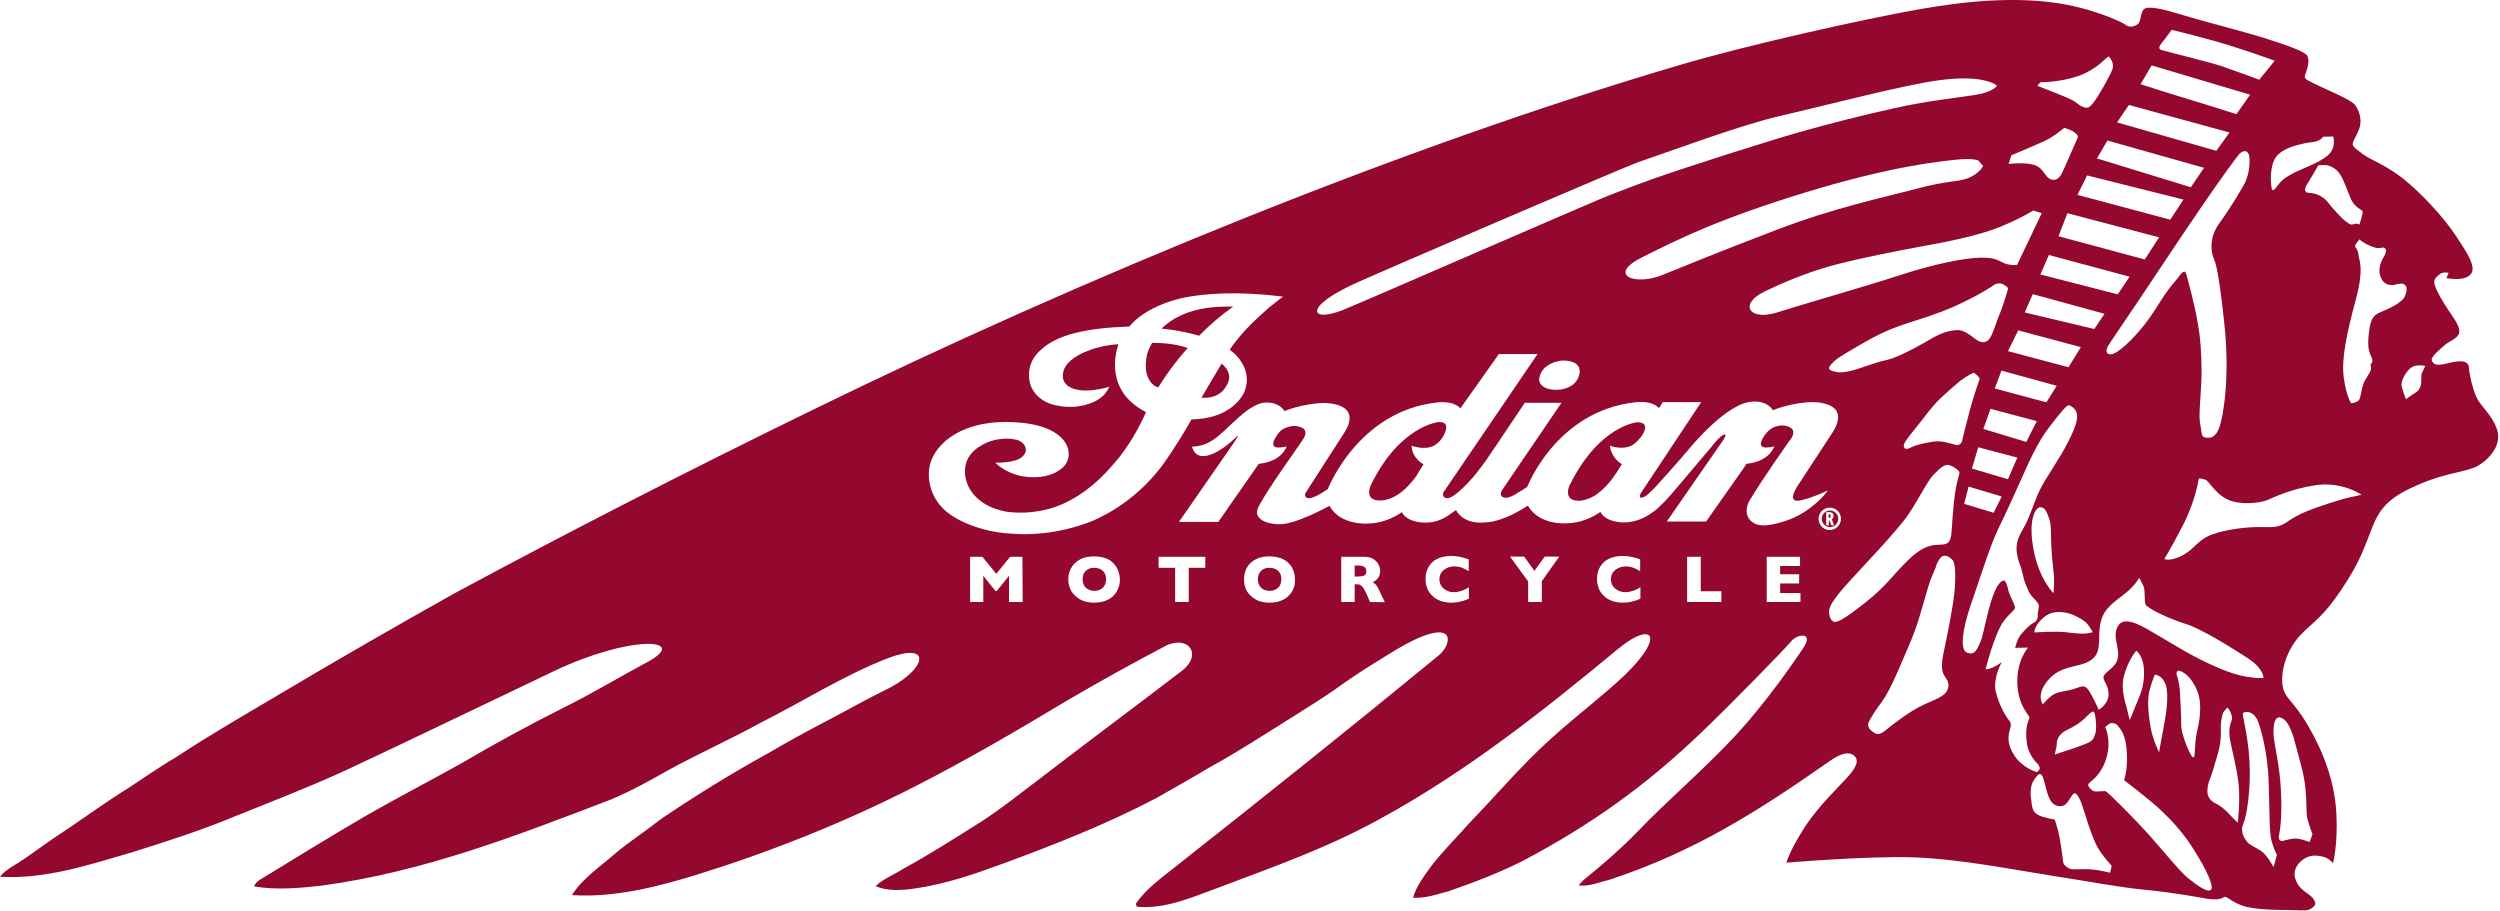 <svg xmlns="http://www.w3.org/2000/svg" width="409" height="149" viewBox="0 0 409 149" fill="none"><path d="M199.859 59.494C198.652 61.469 197.445 63.554 196.567 65.054C197.774 65.164 199.713 64.981 200.773 62.896C201.541 61.433 200.81 60.262 199.859 59.494Z" fill="#94082F"></path><path d="M209.15 93.438C208.967 93.255 208.784 93.146 208.528 93.036C208.309 92.963 208.016 92.89 207.687 92.89C207.102 92.89 206.626 93.036 206.297 93.402C205.968 93.731 205.785 94.206 205.785 94.755C205.785 95.34 205.968 95.779 206.297 96.145C206.626 96.474 207.102 96.657 207.687 96.657C208.089 96.657 208.455 96.584 208.748 96.401C209.04 96.255 209.26 95.999 209.406 95.743C209.552 95.45 209.626 95.121 209.626 94.755C209.626 94.499 209.589 94.243 209.516 93.987C209.406 93.804 209.296 93.585 209.15 93.438Z" fill="#94082F"></path><path d="M222.098 92.524H221.623V94.317H222.098C222.647 94.317 223.012 94.244 223.232 94.134C223.415 94.024 223.525 93.805 223.525 93.439C223.525 93.11 223.415 92.854 223.195 92.744C222.939 92.561 222.61 92.524 222.098 92.524Z" fill="#94082F"></path><path d="M180.473 93.438C180.29 93.255 180.107 93.146 179.851 93.036C179.632 92.963 179.339 92.89 179.047 92.89C178.461 92.89 177.986 93.036 177.62 93.402C177.254 93.731 177.108 94.206 177.108 94.755C177.108 95.34 177.291 95.779 177.62 96.145C177.986 96.474 178.425 96.657 179.047 96.657C179.449 96.657 179.815 96.584 180.071 96.401C180.363 96.255 180.583 95.999 180.729 95.743C180.875 95.45 180.949 95.121 180.949 94.755C180.949 94.499 180.912 94.243 180.839 93.987C180.729 93.804 180.619 93.585 180.473 93.438Z" fill="#94082F"></path><path d="M408.497 70.212C407.619 67.725 405.79 66.444 405.132 64.945C404.473 63.481 403.925 60.958 403.925 60.226C403.925 59.458 403.376 58.909 401.766 59.165C400.157 59.385 398.292 60.299 397.853 58.982C397.633 58.397 398.987 57.337 399.864 56.532C400.742 55.727 402.242 55.398 402.352 54.264C402.425 53.13 400.925 51.411 399.974 49.838C398.987 48.265 398.109 46.583 398.255 45.961C398.401 45.376 399.06 44.827 399.572 44.644C400.047 44.498 400.596 44.644 400.596 44.644L400.23 45.522C400.23 45.522 401.584 45.705 402.388 45.632C403.193 45.559 404.437 45.229 404.51 44.095C404.583 42.962 403.669 41.389 401.73 38.499C399.828 35.609 396.134 31.586 393.134 29.208C390.135 26.867 387.904 26.209 386.623 25.258C385.343 24.27 384.721 23.941 384.941 23.32C385.124 22.698 385.892 21.637 386.111 20.54C386.331 19.406 386.002 18.235 385.38 17.284C384.941 16.553 382.38 15.419 380.515 14.578C378.65 13.736 378.064 13.407 377.516 13.114C377.004 12.822 376.93 12.639 377.26 11.834C377.589 11.029 377.845 9.822 377.479 9.127C377.077 8.432 374.114 7.372 370.383 6.201C366.616 5.031 360.178 3.421 357.142 2.47C354.07 1.519 351.472 0.897 350.778 1.483C350.119 2.068 350.302 3.531 349.753 3.933C349.205 4.336 348.4 4.628 347.668 4.007C347.156 3.604 342.109 1.227 335.964 0.422C329.855 -0.383 322.723 -0.054 313.761 1.556C304.763 3.165 286.255 7.262 274.843 10.627C229.706 23.905 177.108 45.412 132.118 67.468C112.585 77.015 93.236 86.891 74.106 97.206C64.523 102.583 54.976 108.069 45.575 113.666C39.979 116.994 34.346 120.213 28.933 123.798C26.153 125.407 23.556 127.272 20.886 128.992C16.716 131.589 12.802 134.515 8.705 137.185C6.584 138.611 4.609 140.184 2.414 141.501C1.573 142.05 0.622 142.598 0 143.44C7.389 143.879 14.485 141.501 21.434 139.489C27.14 137.697 32.773 135.905 38.223 133.637C44.332 131.186 50.477 128.809 56.475 126.065C67.888 120.725 79.19 115.239 90.566 109.825C103.222 103.79 112.658 104.485 106.221 108.143C101.502 110.666 96.93 113.446 92.102 115.824C86.433 118.677 80.873 121.713 75.386 124.932C70.156 127.858 64.815 130.601 59.621 133.6C53.879 136.966 48.209 140.44 42.539 143.915C42.064 144.171 41.771 144.574 41.552 145.013C45.173 145.634 48.867 145.305 52.525 144.903C69.168 142.672 84.347 136.783 99.893 130.821C103.148 129.467 106.184 127.785 109.22 126.065C114.268 123.286 119.535 120.945 124.583 118.165C131.423 114.726 137.933 110.557 145.103 107.74C152.345 104.924 151.796 109.13 145.688 112.459C141.994 114.251 138.482 116.263 134.898 118.128C131.752 119.774 128.679 121.457 125.643 123.249C119.645 126.541 113.792 130.162 108.123 134.003C105.709 135.905 103.112 137.587 100.734 139.563C98.247 141.757 95.357 143.623 93.565 146.439C100.515 146.878 107.391 145.122 113.975 143.111C126.448 139.233 138.592 134.369 150.187 128.406C158.38 124.2 166.354 119.555 174.255 114.8C179.595 111.654 185.045 108.655 190.495 105.765C194.336 103.717 196.86 107.045 193.348 109.752C185.521 115.751 177.583 121.64 169.792 127.638C166.756 129.943 163.757 132.32 160.611 134.369C156.442 137.002 152.272 139.672 147.919 142.05C146.419 143.037 144.591 143.696 143.237 144.976C145.212 145.817 147.444 145.671 149.529 145.378C154.54 144.683 159.331 143.037 164.013 141.318C172.572 138.173 181.095 134.807 189.178 130.564C192.031 128.918 194.921 127.346 197.738 125.627C202.493 123.03 207.028 120.067 211.637 117.177C221.513 111.032 217.672 112.861 227.585 106.789C238.631 99.986 237.826 105.399 235.193 107.374C220.013 119.811 207.979 129.431 192.58 141.574C190.203 143.513 187.569 145.269 185.813 147.866C185.85 147.975 185.923 148.231 185.996 148.341C190.605 148.78 194.994 146.805 199.201 145.269C208.126 141.903 217.233 138.685 225.646 134.039C240.058 126.175 252.311 116.409 264.711 106.167C270.673 101.229 272.868 104.265 264.308 111.837C259.078 116.409 255.091 119.299 250.226 124.2C246.824 127.638 243.606 131.333 240.241 134.807C238.192 137.148 235.924 139.343 234.022 141.867C232.925 143.403 231.718 144.976 231.169 146.878C233.218 146.988 235.156 146.293 237.058 145.781C241.192 144.354 245.288 142.781 249.202 140.806C260.431 134.844 269.1 128.626 278.025 120.14C283.512 114.909 292.18 105.984 293.095 104.851C294.046 103.717 296.862 103.314 294.96 106.094C294.485 106.789 289.108 114.946 283.146 121.164C278.062 126.504 272.758 131.003 268.039 135.905C265.296 138.758 262.297 141.355 259.224 143.842C258.858 144.135 258.566 144.5 258.273 144.866C260.065 145.049 261.785 144.281 263.467 143.879C277.33 139.27 287.499 132.796 299.533 124.383C300.996 123.359 302.422 122.883 303.263 123.578C304.141 124.273 303.849 125.297 302.459 126.907C301.069 128.516 297.338 131.954 294.997 135.722C292.656 139.453 292.254 141.135 292.254 141.135C292.254 141.135 305.129 140.038 312.81 140.257C320.528 140.477 330.148 142.416 335.854 143.293C341.56 144.171 346.461 145.122 350.814 145.561C355.167 145.964 359.373 146.732 361.019 147.024C363.616 147.427 363.653 146.659 364.092 146.732C364.531 146.805 365.811 148.122 368.115 148.487C370.42 148.89 372.98 148.853 374.919 148.89C376.93 148.926 377.516 149.073 378.174 148.597C378.832 148.158 379.015 147.756 378.393 146.951C377.772 146.146 376.235 145.708 375.577 143.952C374.882 142.196 376.272 140.806 377.26 140.331C378.247 139.819 379.125 139.965 380.003 140.148C380.881 140.294 381.685 141.208 381.685 141.208C381.685 141.208 382.49 138.282 382.234 133.125C381.978 127.967 380.149 123.066 377.552 118.64C374.955 114.214 373.565 114.288 373.382 111.691C373.199 109.057 374.443 105.838 376.491 103.753C378.54 101.632 380.039 101.01 383.112 96.365C386.258 91.719 386.843 89.342 388.196 86.05C389.513 82.758 391.342 81.112 395.841 79.21C400.34 77.271 403.412 77.271 405.388 76.21C407.363 75.04 409.375 72.699 408.497 70.212ZM384.648 32.647C385.27 33.964 386.514 34.366 386.55 34.622C386.587 34.878 386.002 36.743 386.002 36.743C386.002 36.743 385.855 36.707 385.599 36.597C385.307 36.524 385.087 36.743 384.721 36.743C384.356 36.743 383.441 36.012 382.929 35.463C382.417 34.914 381.466 33.927 380.808 33.049C380.149 32.208 378.942 31.586 377.735 31.549C376.565 31.513 377.333 30.233 377.699 29.721C378.064 29.172 379.271 27.05 379.271 27.05C379.271 27.05 380.003 26.977 380.515 27.014C381.027 27.05 381.942 27.416 382.527 28.111C383.331 28.989 384.063 31.33 384.648 32.647ZM376.748 23.502C377.881 23.246 378.723 23.283 379.308 22.99C379.893 22.698 380.076 22.368 380.076 22.368L381.722 22.332C381.722 22.332 382.271 24.197 380.808 25.441C379.308 26.685 376.784 27.526 375.394 28.221C374.004 28.952 373.456 29.355 372.943 29.94C372.395 30.562 371.736 31.879 371.59 30.489C371.407 29.099 371.444 26.538 372.651 25.331C373.858 24.161 375.614 23.795 376.748 23.502ZM354.179 6.384C354.655 5.762 355.277 4.884 355.277 4.884C355.277 4.884 357.508 5.397 361.934 6.604C366.36 7.811 372.139 9.932 372.139 9.932C372.139 9.932 371.627 10.554 370.932 11.432C370.493 11.944 369.615 13.041 369.615 13.041C369.615 13.041 365.665 11.578 363.543 10.847C361.348 10.115 354.691 8.506 353.704 8.213C352.68 7.957 353.704 7.006 354.179 6.384ZM352.021 10.7L368.115 15.492L365.884 18.674C360.69 16.992 355.423 15.492 350.192 13.773L352.021 10.7ZM362.19 42.34C362.555 43.108 363.104 45.266 363.945 53.386C364.787 61.47 363.799 68.09 363.031 70.065C362.263 72.004 361.129 71.602 360.727 71.565C360.105 71.492 360.178 70.541 359.885 68.895C359.702 67.285 360.178 63.774 360.178 60.775C360.141 57.739 360.032 55.325 359.483 52.472C359.117 50.204 357.947 45.741 357.654 44.79C357.398 44.022 356.886 44.644 356.228 45.559C355.898 45.961 355.021 46.949 354.143 48.229C353.228 49.582 352.204 51.374 350.997 52.911C348.949 55.544 346.498 57.849 345.401 57.958C344.303 58.068 344.596 57.007 344.962 56.459C345.291 55.91 346.644 53.971 349.79 49.289C351.582 46.656 356.191 39.633 360.251 33.707C363.36 29.172 366.14 25.331 366.506 25.039C367.384 24.38 367.932 24.819 368.005 25.807C368.115 26.831 367.896 28.733 367.237 29.977C366.579 31.184 364.896 34.037 363.031 36.597C361.202 39.194 361.86 41.608 362.19 42.34ZM351.143 102.839C348.985 101.632 347.23 101.12 346.498 102.436C345.657 103.936 346.461 105.289 346.535 106.972C346.608 109.02 344.633 109.715 344.23 110.483C343.791 111.252 344.889 111.764 344.962 113.446C345.035 115.165 343.352 116.116 343.352 116.116C343.352 116.116 342.438 114.031 341.706 112.934C340.975 111.837 340.316 112.422 339.182 112.751C338.049 113.08 337.098 113.08 336.147 113.519C335.232 113.958 334.208 115.239 334.208 115.239C334.208 115.239 333.001 113.702 335.049 111.288C337.098 108.874 339.804 109.203 341.597 108.289C343.974 107.082 343.206 104.96 343.535 102.473C343.901 100.022 345.108 99.035 347.156 97.499C349.205 95.999 349.973 94.536 349.973 94.536C349.973 94.536 350.375 95.231 350.668 95.889C350.997 96.547 350.778 98.303 350.997 98.888C351.18 99.437 354.801 101.229 357.471 102.034C360.141 102.839 365.043 105.948 367.713 107.667C370.383 109.386 370.31 110.922 370.31 110.922C370.31 110.922 369.395 111.032 367.493 110.703C365.591 110.374 363.47 109.606 360.178 107.996C356.959 106.387 353.631 104.229 351.143 102.839ZM359.41 119.811C359.154 120.835 359.117 122.152 359.081 122.737C359.044 123.286 359.044 123.944 358.788 123.907C358.532 123.871 357.91 122.481 357.508 121.42C357.142 120.359 356.776 119.262 356.849 118.201C356.849 117.141 356.703 114.214 356.63 113.007C356.52 111.8 356.264 110.813 356.118 110.447C355.935 109.825 356.374 109.715 356.374 109.715C356.374 109.715 358.093 109.825 359.41 112.898C360.507 115.385 359.629 118.823 359.41 119.811ZM354.033 118.64C353.704 120.323 353.228 123.066 353.228 123.066C353.228 123.066 352.277 121.237 351.875 119.152C351.472 117.031 351.253 114.58 351.655 112.971C352.094 111.361 352.533 110.374 352.533 110.374C352.533 110.374 353.777 110.374 354.362 112.166C354.838 113.922 354.362 116.958 354.033 118.64ZM350.009 113.958C349.388 115.458 348.437 117.799 348.437 117.799C348.437 117.799 348.144 116.811 347.998 116.08C347.851 115.348 346.864 112.861 347.486 110.557C348.217 107.85 349.497 106.46 349.497 106.46C349.497 106.46 350.485 107.191 350.704 109.02C350.887 110.849 350.631 112.422 350.009 113.958ZM342.767 120.103C342.438 120.871 342.584 121.237 340.609 121.932C338.634 122.664 336.147 123.432 336.147 123.432C336.147 123.432 336.439 122.335 336.476 121.896C336.476 121.42 336.512 120.213 338.122 119.445C339.695 118.677 340.426 118.128 341.121 117.47C341.816 116.811 342.365 116.116 342.621 116.555C342.84 116.994 343.096 119.335 342.767 120.103ZM338.012 100.242C339.146 100.461 340.463 101.193 341.121 101.705C341.743 102.217 342.365 103.424 342.365 103.424C342.365 103.424 341.926 103.57 341.267 103.643C340.609 103.717 339.329 103.607 337.939 103.424C336.512 103.241 332.818 103.461 332.818 103.461C332.818 103.461 332.818 102.4 334.098 101.229C335.378 99.986 336.805 100.022 338.012 100.242ZM332.708 90C331.757 85.135 332.964 83.014 333.769 82.977C334.574 82.977 334.83 83.745 335.232 84.806C335.634 85.867 335.488 87.147 335.598 89.415C335.708 91.683 335.964 93.329 336.037 94.28C336.073 95.194 335.964 97.059 335.964 97.059C335.964 97.059 333.623 94.828 332.708 90ZM322.613 76.649L323.637 73.174L330.038 74.857L328.502 78.405L322.613 76.649ZM327.478 81.222L326.161 83.892L321.333 82.429L322.064 79.612L327.478 81.222ZM324.478 70.175L325.649 66.883L333.22 68.895L331.501 72.297L324.478 70.175ZM324.405 55.983C323.198 56.02 321.991 53.898 320.089 54.008C318.187 54.154 317.053 54.739 314.712 56.129C312.335 57.483 310.03 58.58 308.75 58.873C307.433 59.165 306.555 59.458 305.056 59.97C303.556 60.519 301.654 61.067 300.557 60.885C299.496 60.665 298.764 60.482 299.606 59.568C300.484 58.653 300.74 58.507 304.105 56.532C307.506 54.557 309.299 53.752 312.627 52.691C315.919 51.667 318.845 50.643 321.516 49.289C324.222 47.973 325.685 46.985 326.051 46.729C326.38 46.436 327.075 46.254 327.551 46.436C328.026 46.619 328.538 47.131 328.538 47.131C328.538 47.131 327.953 49.472 326.892 51.996C325.905 54.63 325.649 55.983 324.405 55.983ZM326.344 63.555L327.441 60.628L336.476 63.116L334.793 65.822L326.344 63.555ZM328.502 57.446L330.184 54.044L340.426 56.788L338.414 60.08L328.502 57.446ZM357.215 32.647L355.057 35.939L339.877 31.879L341.45 28.696L357.215 32.647ZM343.06 25.916L344.779 22.99L360.58 27.453L358.422 30.635L343.06 25.916ZM353.228 38.828L350.887 42.449L336.768 38.645L338.231 34.878L353.228 38.828ZM348.4 45.266L346.461 48.156L333.806 44.9L335.196 41.718L348.4 45.266ZM344.303 51.338L342.621 53.825L331.245 51.118L332.562 48.119L344.303 51.338ZM348.29 17.174L364.75 21.674L362.592 24.673L346.352 20.027L348.29 17.174ZM333.842 13.444C333.842 13.444 336.951 13.517 340.17 12.383C342.182 11.651 343.718 10.335 344.12 9.932C344.559 9.493 344.998 9.237 344.998 9.237C344.998 9.237 345.949 10.225 345.62 11.249C345.254 12.31 343.828 14.76 343.133 15.858C342.438 16.955 341.999 17.43 341.633 17.577C341.304 17.723 340.572 17.54 339.731 16.845C338.926 16.187 337.39 15.675 336.366 15.236C335.342 14.834 333.294 14.029 333.294 14.029L333.842 13.444ZM329.051 25.404C329.051 25.404 331.648 24.344 334.501 23.063C335.964 22.405 337.719 20.905 337.719 20.905C337.719 20.905 338.67 21.235 339 21.417C339.329 21.6 340.097 22.076 339.914 22.515C339.695 22.954 337.463 28.184 337.244 28.513C337.061 28.806 336.549 29.684 335.561 29.355C334.574 29.026 334.391 27.636 333.074 27.087C331.501 26.428 328.612 26.831 328.612 26.831L329.051 25.404ZM332.635 34.439L334.025 34.878L330.002 43.327C330.002 43.327 329.124 43.474 328.1 43.144C327.039 42.779 326.71 42.084 323.966 42.157C321.223 42.23 316.431 43.181 310.616 45.083C304.763 46.985 295.216 49.692 290.717 51.118C286.182 52.545 284.389 49.765 288.706 47.68C293.022 45.595 297.009 44.132 300.886 43.144C304.763 42.157 310.359 41.059 314.09 40.364C317.821 39.706 323.564 38.609 327.149 37.146C330.733 35.683 332.635 34.439 332.635 34.439ZM272.099 44.937C267.454 46.875 262.809 44.973 268.734 42.047C274.623 39.121 281.024 35.865 295.619 31.403C309.701 27.123 317.346 26.428 319.906 26.136C322.503 25.843 323.601 26.209 323.601 26.209L324.442 27.16C324.442 27.16 323.747 28.514 321.881 29.172C320.016 29.83 318.48 29.538 313.359 30.928C308.275 32.281 300.118 33.964 290.608 37.621C281.024 41.279 276.781 43.035 272.099 44.937ZM221.952 46.254C225.719 44.534 266.247 27.087 268.295 26.428C273.599 24.636 284.865 20.43 291.083 19.003C299.02 17.174 311.603 13.846 317.346 13.114C324.808 12.127 326.71 14.029 326.71 14.029C326.71 14.029 326.124 15.053 323.162 15.528C320.199 16.004 315.334 16.48 309.994 17.686C304.69 18.857 299.459 20.174 294.339 21.637C289.181 23.1 276.05 27.27 270.271 29.318C268.625 29.903 266.101 30.854 263.175 31.988C261.126 32.756 223.122 49.326 220.818 50.24C214.417 53.203 212.588 50.46 221.952 46.254ZM258.383 61.25C257.761 63.847 254.689 63.774 254.689 63.774C251.653 63.774 251.799 62.018 251.799 62.018C252.165 59.202 255.603 58.982 255.603 58.982C259.114 58.946 258.383 61.25 258.383 61.25ZM167.305 98.486H165.074V94.207L163.062 96.694H162.879L160.868 94.207V98.486H158.709V91.097H160.721L162.989 93.877L165.257 91.097H167.269L167.305 98.486ZM182.741 96.694C182.412 97.279 181.973 97.754 181.314 98.084C180.692 98.413 179.924 98.596 179.01 98.596C178.095 98.596 177.327 98.413 176.669 98.047C176.047 97.681 175.572 97.206 175.242 96.657C174.95 96.072 174.767 95.45 174.767 94.792C174.767 94.133 174.913 93.511 175.242 92.926C175.572 92.341 176.011 91.902 176.669 91.536C177.291 91.171 178.095 91.024 179.01 91.024C179.705 91.024 180.29 91.134 180.839 91.317C181.387 91.5 181.826 91.792 182.156 92.158C182.485 92.487 182.777 92.89 182.924 93.365C183.107 93.841 183.216 94.316 183.216 94.828C183.216 95.487 183.07 96.109 182.741 96.694ZM178.754 85.209C175.718 86.452 172.719 87.001 170.78 87.22C168.988 87.403 167.342 87.44 165.915 87.33C163.94 87.257 162.257 86.964 160.831 86.562C157.612 85.684 155.454 84.367 154.357 83.27C151.357 80.307 152.016 76.722 152.016 76.722C152.345 73.467 156.259 68.968 164.745 69.041C175.133 69.114 176.084 74.528 173.853 76.503C172.133 78.003 169.792 78.222 167.89 78.003C166.208 77.856 164.086 76.978 162.843 75.698C164.269 75.698 165.367 75.552 166.025 75.333C166.976 75.113 167.671 74.491 167.817 73.796C167.817 73.76 167.817 73.76 167.817 73.76V73.723C167.817 73.65 167.817 73.577 167.817 73.504C167.781 72.772 167.159 72.187 166.281 71.931C166.281 71.931 166.244 71.931 166.208 71.931C164.525 71.528 162.879 71.931 162.111 72.15C160.355 72.772 157.941 74.126 157.868 76.978C157.868 77.125 157.868 77.271 157.868 77.454C157.941 78.551 158.49 81.258 162.001 82.904C162.843 83.27 163.721 83.526 164.635 83.709C165.879 83.892 169.024 84.184 172.719 82.904C176.084 81.697 179.193 79.356 181.826 76.32C183.802 74.162 185.74 71.309 187.423 67.578L187.496 67.432C180.729 63.957 182.521 57.702 182.924 56.495C182.96 56.422 182.96 56.349 182.997 56.312C180.583 56.459 178.79 57.044 177.657 57.519C175.572 58.361 174.584 59.458 174.291 60.007C173.889 60.665 173.377 62.348 174.913 63.262C177.144 64.652 181.424 63.299 181.497 63.262C181.314 63.628 181.131 63.957 180.912 64.25C180.692 64.542 180.436 64.798 180.144 65.018C179.851 65.237 179.559 65.42 179.266 65.603C178.937 65.749 178.644 65.896 178.315 66.005C177.986 66.115 177.657 66.225 177.327 66.298C176.998 66.371 176.706 66.408 176.376 66.481C176.084 66.517 175.791 66.554 175.498 66.554C175.242 66.554 174.986 66.554 174.73 66.554C174.547 66.554 174.328 66.554 174.109 66.517C173.962 66.517 173.853 66.517 173.706 66.481C173.67 66.481 173.596 66.481 173.56 66.444C170.743 66.152 168.988 64.506 168.512 62.713C168 60.555 168.659 58.617 170.341 57.19C172.975 54.703 177.949 53.642 184.753 53.423C185.63 52.362 186.874 51.374 188.557 50.496C189.617 49.948 191.19 49.289 193.275 48.777C197.079 47.973 202.456 47.607 209.881 48.521L209.845 48.558C209.113 49.106 208.382 49.728 207.613 50.314C205.273 52.398 203.553 53.971 201.651 56.532L201.578 56.642C201.542 56.678 201.505 56.751 201.468 56.788L201.176 57.227C201.395 57.41 201.615 57.593 201.871 57.775C202.822 58.617 204.87 60.994 203.553 64.176C203.37 64.542 203.041 65.127 202.493 65.713C202.383 65.822 202.273 65.932 202.2 66.005C201.688 66.517 201.212 66.847 200.956 66.993C198.396 68.712 194.921 68.602 194.921 68.602C194.775 68.968 192.507 72.882 190.129 76.174C186.399 81.075 182.119 83.745 178.754 85.209ZM197.189 92.89H194.482V98.486H192.251V92.89H189.544V91.097H197.189V92.89ZM211.418 96.694C211.088 97.279 210.613 97.754 209.991 98.084C209.369 98.413 208.601 98.596 207.687 98.596C206.772 98.596 206.004 98.413 205.382 98.047C204.76 97.681 204.285 97.206 203.956 96.657C203.663 96.072 203.517 95.45 203.517 94.792C203.517 94.133 203.663 93.511 203.956 92.926C204.248 92.341 204.724 91.902 205.382 91.536C206.004 91.171 206.772 91.024 207.687 91.024C208.382 91.024 208.967 91.134 209.515 91.317C210.028 91.5 210.503 91.792 210.832 92.158C211.198 92.487 211.418 92.89 211.6 93.365C211.783 93.841 211.856 94.316 211.856 94.828C211.893 95.487 211.747 96.109 211.418 96.694ZM224.146 98.486L223.561 97.169C223.342 96.694 223.159 96.328 222.976 96.109C222.793 95.889 222.647 95.743 222.5 95.67C222.354 95.596 222.135 95.596 221.879 95.596H221.623V98.486H219.428V91.097H223.195C223.781 91.097 224.293 91.207 224.695 91.463C225.061 91.719 225.354 92.012 225.536 92.378C225.719 92.743 225.792 93.073 225.792 93.402C225.792 93.768 225.719 94.097 225.573 94.353C225.427 94.609 225.28 94.792 225.134 94.901C224.988 95.048 224.805 95.121 224.585 95.267C224.841 95.414 225.024 95.56 225.171 95.743C225.317 95.926 225.536 96.328 225.792 96.913L226.561 98.523L224.146 98.486ZM240.277 97.937C239.985 98.084 239.655 98.23 239.363 98.303C239.033 98.413 238.704 98.45 238.412 98.523C238.082 98.559 237.753 98.596 237.388 98.596C236.766 98.596 236.18 98.486 235.668 98.303C235.156 98.12 234.717 97.864 234.352 97.499C233.986 97.169 233.693 96.73 233.51 96.291C233.327 95.816 233.218 95.304 233.218 94.755C233.218 94.133 233.327 93.548 233.547 93.073C233.766 92.597 234.059 92.195 234.461 91.865C234.864 91.536 235.303 91.317 235.815 91.171C236.327 91.024 236.839 90.951 237.424 90.951C238.265 90.951 239.216 91.134 240.277 91.5V93.438C239.911 93.219 239.546 93.036 239.216 92.89C238.851 92.743 238.448 92.67 237.936 92.67C237.497 92.67 237.095 92.743 236.729 92.926C236.363 93.109 236.034 93.329 235.815 93.658C235.595 93.987 235.485 94.353 235.485 94.792C235.485 95.157 235.595 95.523 235.778 95.816C235.961 96.145 236.254 96.365 236.619 96.584C236.949 96.767 237.351 96.877 237.826 96.877C238.192 96.877 238.521 96.84 238.851 96.73C239.18 96.657 239.436 96.547 239.655 96.438C239.875 96.328 240.094 96.218 240.314 96.072V97.937H240.277ZM252.238 95.084V98.486H250.007V95.121L247.044 91.061H249.348L251.031 93.402L252.713 91.061H255.091L252.238 95.084ZM268.369 97.937C268.076 98.084 267.747 98.23 267.418 98.303C267.088 98.413 266.759 98.45 266.467 98.523C266.137 98.559 265.808 98.596 265.442 98.596C264.784 98.596 264.235 98.486 263.723 98.303C263.211 98.12 262.772 97.864 262.406 97.499C262.041 97.169 261.748 96.73 261.565 96.291C261.382 95.816 261.273 95.304 261.273 94.755C261.273 94.133 261.382 93.548 261.602 93.073C261.821 92.597 262.114 92.195 262.516 91.865C262.919 91.536 263.357 91.317 263.87 91.171C264.382 91.024 264.894 90.951 265.479 90.951C266.32 90.951 267.271 91.134 268.332 91.5V93.438C267.966 93.219 267.6 93.036 267.235 92.89C266.869 92.743 266.467 92.67 265.991 92.67C265.552 92.67 265.15 92.743 264.784 92.926C264.418 93.109 264.089 93.329 263.87 93.658C263.65 93.987 263.54 94.353 263.54 94.792C263.54 95.157 263.65 95.523 263.833 95.816C264.016 96.145 264.308 96.365 264.674 96.584C265.04 96.767 265.406 96.877 265.881 96.877C266.247 96.877 266.576 96.84 266.905 96.73C267.235 96.657 267.491 96.547 267.71 96.438C267.93 96.328 268.149 96.218 268.369 96.072V97.937ZM281.61 98.486H276.013V91.097H278.244V96.73H281.61V98.486ZM294.595 98.486H289.035V91.097H294.485V92.597H291.229V93.951H294.339V95.45H291.229V97.023H294.558V98.486H294.595ZM293.314 84.769C291.778 85.391 288.742 86.452 287.133 85.684C285.779 85.026 285.67 83.892 285.779 83.124C285.853 82.721 285.999 82.355 286.109 82.099C286.95 80.636 288.779 77.783 292.766 72.077H292.802C292.802 72.041 292.802 72.041 292.839 72.041C293.205 71.565 293.826 70.468 292.912 69.956C292.034 69.48 291.156 69.553 290.425 69.809C290.388 69.809 290.388 69.846 290.315 69.846C289.474 70.175 288.925 70.907 288.925 70.907C288.706 71.163 288.559 71.419 288.413 71.638C288.376 71.675 288.376 71.748 288.34 71.784C287.681 72.955 288.413 73.174 288.706 73.211C289.327 73.248 290.022 73.101 290.278 73.028C289.401 75.186 287.096 75.735 285.706 75.881L285.267 76.576L279.122 85.318H272.685L281.866 72.077C281.866 72.077 282.853 70.651 281.829 71.199C281.317 71.492 280.732 72.15 279.964 73.138L273.307 81.002C272.721 81.66 272.246 82.172 271.99 82.392L270.929 83.416C270.527 83.709 270.051 84.038 269.466 84.404C269.466 84.404 267.747 85.465 265.772 85.465C265.772 85.465 262.736 85.574 261.821 83.745C261.821 83.745 259.48 85.574 256.298 85.611C256.298 85.611 251.836 86.013 249.97 82.721C249.97 82.721 249.531 82.977 248.873 83.38C247.044 84.477 244.666 85.465 242.911 85.465C242.911 85.465 239.655 85.977 238.192 83.453C238.192 83.453 237.534 83.928 237.095 84.221C236.693 84.513 235.266 85.501 233.291 85.501C233.291 85.501 230.255 85.611 229.34 83.782C229.34 83.782 227 85.611 223.817 85.647C223.817 85.647 219.355 86.05 217.489 82.758C217.489 82.758 211.783 85.94 209.15 85.757C209.15 85.757 206.955 85.757 206.077 84.769C206.077 84.769 206.077 84.733 206.041 84.733C206.041 84.733 206.041 84.696 206.004 84.696C205.748 84.404 205.638 84.111 205.638 83.855C205.638 83.599 205.711 83.343 205.785 83.16C206.187 82.209 207.723 79.649 213.027 72.114C213.393 71.602 214.015 70.541 213.1 70.029C211.893 69.37 210.613 69.809 209.881 70.212C209.369 70.504 209.113 70.907 208.747 71.492L208.601 71.711C208.601 71.711 208.564 71.748 208.564 71.784C207.906 72.955 208.601 73.174 208.93 73.211C209.552 73.248 210.247 73.101 210.503 73.028C209.625 75.186 207.321 75.735 205.931 75.881L199.31 85.391H192.873L202.054 72.15C202.127 72.041 202.2 71.931 202.273 71.784C202.346 71.675 202.383 71.602 202.456 71.492C202.493 71.455 202.529 71.382 202.529 71.309C202.529 71.272 202.529 71.236 202.529 71.236C199.676 74.089 195.872 76.174 195.031 73.101C195.031 73.065 195.031 73.065 195.031 73.065C197.774 73.028 199.457 71.199 200.371 70.395L201.139 69.663L202.822 68.127C202.858 68.09 202.858 68.09 202.895 68.09C203.005 68.017 203.078 67.907 203.151 67.834C203.956 67.176 205.529 65.969 206.919 65.859C206.955 65.859 207.028 65.859 207.065 65.859C207.613 65.822 209.223 65.859 210.137 67.249C210.137 67.249 213.1 66.005 216.538 65.932C216.538 65.932 223.232 65.749 219.83 70.943L213.612 80.6C213.576 80.673 213.466 80.892 213.502 81.039V81.075C213.612 81.514 214.161 82.136 217.233 80.014C217.233 80.014 222.098 67.359 234.973 65.859C234.973 65.859 237.68 65.42 238.924 66.81L245.215 57.922H251.543L236.18 80.49C236.18 80.49 235.778 81.258 236.546 81.478C237.205 81.734 238.595 80.746 240.936 78.149C240.936 78.149 242.179 76.649 243.24 75.15L244.264 73.613C244.264 73.613 244.264 73.577 244.301 73.577L249.458 65.896H255.457L245.727 80.197C245.727 80.197 245.105 81.185 246.093 81.404C246.642 81.514 247.337 81.295 248.836 80.307C248.836 80.307 249.458 79.941 249.86 79.649C249.86 79.649 254.579 67.285 267.454 65.822C267.454 65.822 270.161 65.383 271.405 66.773L272.026 65.786H278.318L268.442 80.673C268.442 80.673 268.113 81.258 268.369 81.404C268.478 81.478 269.027 81.368 269.429 81.002C269.429 81.002 270.051 80.49 270.344 80.161L270.856 79.649C270.856 79.649 274.953 75.113 276.123 73.687C276.123 73.687 282.487 65.749 286.767 65.713C286.767 65.713 288.889 65.42 290.059 67.103C290.059 67.103 293.022 65.859 296.46 65.786C296.46 65.786 303.154 65.566 299.752 70.834L293.936 79.722C293.936 79.722 293.9 79.795 293.863 79.868C293.461 80.526 292.583 82.319 294.668 81.843C296.35 81.441 298.069 80.709 299.02 80.234C298.874 80.453 298.691 80.709 298.472 80.966C296.46 83.27 294.046 84.44 293.314 84.769ZM297.521 84.879C297.521 83.855 298.362 83.05 299.35 83.05C300.374 83.05 301.179 83.855 301.179 84.879C301.179 85.867 300.374 86.708 299.35 86.708C298.362 86.745 297.521 85.903 297.521 84.879ZM319.76 96.767C319.431 99.913 318.443 104.521 317.894 107.155C317.382 109.788 318.004 110.374 318.297 110.849C318.626 111.325 319.028 112.056 318.553 112.971C318.114 113.885 316.87 114.324 314.749 115.275C312.627 116.226 309.957 118.274 308.567 119.408C307.214 120.579 306.738 119.994 306.19 119.555C305.604 119.116 305.531 118.567 305.714 118.165C305.897 117.799 306.409 116.738 307.909 114.763C309.372 112.751 311.091 108.399 312.664 104.741C314.237 101.083 315.151 96.291 316.175 94.024C317.163 91.719 316.541 93.073 316.834 92.341C317.126 91.646 317.565 90.915 318.114 90.915C318.663 90.915 319.065 91.244 319.467 91.646C319.833 92.048 320.016 93.951 319.76 96.767ZM319.65 82.282C319.321 85.538 319.321 87.549 319.101 88.098C318.772 88.939 318.516 89.086 317.126 89.122C315.736 89.159 314.346 89.488 312.042 91.756C309.628 94.133 308.604 95.853 305.239 98.523C301.581 101.412 300.666 101.778 300.118 101.741C299.569 101.705 299.167 100.681 299.24 99.986C299.313 99.327 299.496 98.45 302.715 94.938C305.934 91.463 308.64 88.574 310.323 86.562C311.567 85.062 311.859 84.806 313.139 82.721C314.383 80.709 315.59 78.332 316.431 77.564C317.455 76.54 318.187 75.808 319.065 76.137C319.796 76.43 320.601 77.015 320.565 77.344C320.565 77.674 319.979 79.027 319.65 82.282ZM320.162 72.809C319.577 72.772 317.858 71.967 316.175 72.26C314.456 72.553 313.359 72.845 312.774 73.138C312.079 73.504 311.676 73.577 311.493 73.138C311.274 72.699 311.859 71.931 313.432 69.992C315.041 68.054 316.029 66.371 318.333 64.359C319.211 63.591 320.089 62.786 320.784 62.238C321.955 61.397 322.906 60.958 322.906 60.958C322.906 60.958 323.271 61.25 323.491 61.433C323.674 61.579 323.893 61.945 323.893 61.945C323.893 61.945 322.906 64.652 322.211 67.322C321.479 70.029 321.113 71.675 321.04 71.967C321.004 72.224 320.784 72.845 320.162 72.809ZM329.489 123.505C328.356 121.713 328.538 120.396 328.758 119.591C328.977 118.787 329.16 118.384 328.612 117.762C328.063 117.104 326.966 115.129 326.49 113.08C326.015 110.996 327.478 108.325 327.478 108.325C327.478 108.325 326.673 108.947 326.015 109.203C325.356 109.496 324.844 109.496 324.844 109.496C324.844 109.496 325.576 106.643 326.088 105.326C326.6 103.973 327.149 102.327 328.136 101.193C329.087 100.059 329.782 99.766 329.636 99.218C329.489 98.669 328.648 97.133 328.538 96.474C328.392 95.779 328.1 94.865 327.77 94.975C327.405 95.048 326.636 95.487 325.722 98.45C324.844 101.376 324.478 103.936 323.966 105.107C323.418 106.277 323.088 107.228 321.845 106.789C320.565 106.35 321.077 102.875 322.393 99.035C323.71 95.231 325.649 89.086 326.929 86.489C328.209 83.892 329.489 81.039 330.77 78.186C332.05 75.333 333.367 72.297 335.342 69.773C337.28 67.212 338.158 66.298 338.414 66.298C338.67 66.298 339.475 66.737 339.731 67.505C339.987 68.31 339.731 69.626 338.305 72.37C336.951 75.076 334.501 78.442 333.696 80.197C332.855 81.953 332.16 84.294 331.355 85.83C330.55 87.367 329.599 88.5 330.002 90.732C330.148 91.683 330.44 92.268 330.66 92.926C330.916 93.841 331.062 94.682 331.209 95.084C331.465 95.706 331.757 96.621 332.196 97.279C332.635 97.901 333.55 98.596 333.55 99.071C333.55 99.51 333.403 100.095 333.367 100.425C333.367 100.754 333.55 101.412 332.708 101.888C331.867 102.327 330.916 103.424 330.44 104.046C330.002 104.668 329.672 105.984 329.672 105.984L331.794 105.948C331.794 105.948 329.855 108.069 330.038 111.947C330.221 115.531 331.977 116.994 332.013 117.36C332.05 117.726 331.209 118.64 331.574 121.42C331.83 123.651 333.403 125.005 333.403 125.005C333.403 125.005 333.732 125.407 333.696 125.736C333.623 126.065 333.22 126.321 333.22 126.321C333.22 126.321 330.843 125.663 329.489 123.505ZM345.218 142.781C345.218 142.781 342.84 142.159 341.231 142.196C339.658 142.196 338.89 142.306 338.451 142.05C338.012 141.794 337.537 141.465 337.5 140.843C337.463 140.221 336.988 136.929 336.695 135.868C336.403 134.771 336.147 134.076 336.147 134.076C336.147 134.076 335.013 133.893 333.988 133.564C333.476 133.381 332.964 133.088 332.708 132.649C332.342 131.991 332.379 131.113 332.269 130.564C332.16 129.869 332.16 128.589 332.635 127.821C333.111 127.053 333.513 126.504 333.842 126.651C334.171 126.797 334.318 127.419 334.61 128.516C334.866 129.613 335.269 131.003 335.891 131.479C336.512 131.991 337.317 132.028 337.866 131.625C338.451 131.259 339.073 129.577 339.512 129.796C339.951 130.016 340.39 130.821 341.048 132.979C341.779 135.429 342.621 137.807 343.425 139.05C344.23 140.331 345.474 141.647 345.474 141.647L345.218 142.781ZM361.714 145.561C361.166 146.11 359.483 144.866 357.91 143.623C356.374 142.306 354.033 139.343 351.729 136.746C349.753 134.515 344.852 129.54 344.45 129.431C344.047 129.357 342.694 129.687 342.255 129.284C341.816 128.882 341.304 128.443 341.926 127.967C342.584 127.492 344.12 126.175 344.742 123.505C345.364 120.835 344.413 118.969 344.413 118.969C344.413 118.969 344.706 118.677 344.998 118.457C345.291 118.274 345.986 118.128 346.461 118.713C346.937 119.299 347.815 120.14 347.961 123.322C348.071 126.248 347.486 127.638 347.486 127.638C347.486 127.638 351.948 131.003 353.667 132.686C355.423 134.369 357.398 136.49 359.117 139.343C360.873 142.16 362.263 144.976 361.714 145.561ZM366.103 134.588C366.103 134.588 365.262 133.82 364.714 133.198C364.165 132.576 363.287 131.845 362.702 131.552C362.08 131.259 361.531 130.93 361.239 130.162C360.946 129.394 361.312 127.894 361.568 127.419C361.751 126.98 362.373 124.968 362.812 123.395C363.25 121.859 363.397 120.689 363.324 119.445C363.287 118.165 363.47 117.287 363.689 116.628C363.836 116.299 364.421 115.751 364.421 115.751C364.421 115.751 364.787 116.153 364.933 116.555C365.043 116.921 365.299 117.397 365.079 117.909C364.896 118.421 364.64 118.969 364.75 120.433C364.896 121.822 365.994 125.663 366.25 128.443C366.506 131.296 366.103 134.588 366.103 134.588ZM371.956 141.867C371.956 141.867 370.895 139.819 369.834 139.16C368.774 138.502 368.042 138.246 367.64 137.734C367.237 137.258 366.433 136.015 366.981 134.844C367.53 133.674 368.298 129.175 368.005 124.383C367.713 119.555 366.689 116.811 366.981 116.628C367.823 116.153 368.847 116.775 369.322 117.799C369.761 118.823 371.005 122.847 371.151 127.967C371.334 133.088 371.224 136.051 371.627 137.587C372.066 139.124 372.505 139.819 372.505 139.819L371.956 141.867ZM375.577 121.896C376.382 125.005 376.967 126.724 377.186 129.138C377.406 131.515 377.26 133.088 377.516 134.039C377.772 135.027 378.32 136.49 378.32 136.49L377.845 137.77C377.845 137.77 376.309 137.112 375.321 137.185C374.37 137.258 373.675 137.587 373.309 137.587C372.943 137.587 372.687 137.185 372.87 136.527C373.017 135.868 373.382 133.527 373.163 129.357C372.98 125.224 372.066 121.969 371.956 120.14C371.883 118.348 372.212 117.141 373.09 117.397C373.968 117.616 374.809 118.787 375.577 121.896ZM385.307 81.185C384.502 81.331 383.002 81.624 378.942 83.05C374.882 84.477 374.37 85.465 373.163 85.94C371.956 86.379 370.968 86.196 369.286 86.233C367.567 86.233 364.311 86.562 361.897 87.44C359.52 88.317 359.044 89.817 357.032 90.878C355.057 91.902 354.069 91.463 354.069 91.463C354.069 91.463 354.947 90.146 357.069 86.05C359.19 81.953 359.629 78.698 359.702 78.405C359.776 78.149 360.215 78.332 360.8 78.478C361.385 78.588 362.592 81.295 365.262 82.026C367.53 82.648 370.09 82.136 370.859 81.843C371.663 81.551 374.407 80.051 378.759 79.393C383.112 78.698 386.331 80.929 386.331 80.929C386.331 80.929 386.111 81.002 385.307 81.185ZM389.586 51.009C388.05 51.594 387.83 52.435 387.574 54.337C387.318 56.276 387.428 57.337 387.94 58.324C388.416 59.312 387.83 59.568 387.83 59.568C387.83 59.568 387.867 59.897 387.904 60.263C387.94 60.665 387.501 61.214 386.953 62.165C386.367 63.116 386.294 64.615 386.038 65.237C385.819 65.896 384.648 65.969 384.648 65.969C384.648 65.969 383.88 64.908 383.441 61.799C383.039 58.726 383.88 54.666 385.453 48.85C386.77 43.913 385.965 42.706 385.855 41.718C385.746 40.694 385.233 40.511 385.307 40.182C385.38 39.889 386.002 39.157 386.002 39.157C386.002 39.157 386.733 39.889 388.233 40.401C389.476 40.877 389.586 40.291 390.135 40.584C390.683 40.877 390.098 41.828 389.806 42.34C389.513 42.852 389.038 44.095 389.403 45.12C389.769 46.144 390.245 46.51 391.049 46.619C391.854 46.729 392.768 46.18 393.317 46.51C393.902 46.875 393.756 47.57 393.537 48.229C393.317 48.887 392.988 49.106 392.695 49.326C392.403 49.582 391.671 50.167 389.586 51.009ZM396.28 60.921C395.987 61.433 396.207 61.909 396.097 62.75C395.987 63.555 395.548 64.067 395.036 64.323C394.561 64.615 393.61 65.31 393.61 65.31C393.61 65.31 393.134 64.067 392.915 63.225C392.695 62.384 393.61 60.775 394.451 60.153C395.292 59.531 396.755 59.86 396.755 59.86C396.755 59.86 396.536 60.409 396.28 60.921Z" fill="#94082F"></path><path d="M268.625 71.272C268.625 71.272 270.198 69.077 267.857 69.077C267.857 69.077 261.565 69.589 256.737 79.502C256.737 79.502 255.713 81.843 258.127 81.916C258.164 81.916 258.2 81.916 258.237 81.916C258.31 81.916 258.383 81.916 258.456 81.916C258.566 81.916 258.712 81.879 258.822 81.879C258.968 81.843 259.151 81.806 259.297 81.769C259.48 81.733 259.663 81.66 259.846 81.587C260.066 81.513 260.285 81.404 260.505 81.294C260.761 81.184 260.98 81.038 261.236 80.855C261.492 80.672 261.748 80.453 262.004 80.233C262.297 79.977 262.553 79.721 262.809 79.465C263.101 79.136 263.394 78.807 263.65 78.478C263.943 78.075 264.235 77.673 264.528 77.234C264.601 77.124 264.674 77.014 264.711 76.905L265.26 76.063C265.296 76.027 265.333 75.954 265.369 75.917C265.369 75.917 265.369 75.917 265.333 75.917C263.87 75.112 263.431 73.466 263.394 73.064V72.991C263.394 72.954 263.394 72.918 263.394 72.918C264.162 73.21 265.881 73.54 267.088 72.808C267.088 72.808 267.125 72.772 267.198 72.735C267.271 72.698 267.308 72.625 267.381 72.589C267.381 72.589 267.381 72.589 267.418 72.552C267.454 72.515 267.491 72.479 267.564 72.442C267.783 72.259 268.076 71.967 268.369 71.601C268.442 71.491 268.552 71.382 268.625 71.272Z" fill="#94082F"></path><path d="M300.739 84.879C300.739 84.111 300.118 83.525 299.386 83.525C298.618 83.525 298.033 84.147 298.033 84.879C298.033 85.61 298.655 86.232 299.386 86.232C300.118 86.232 300.739 85.647 300.739 84.879ZM299.203 84.952V85.939H298.764V83.781H299.203C299.459 83.781 299.971 83.818 299.971 84.403C299.971 84.623 299.862 84.842 299.679 84.952L300.044 85.939H299.606L299.203 84.952Z" fill="#94082F"></path><path d="M235.412 69.04C235.412 69.04 229.011 69.552 224.219 79.465C224.219 79.465 223.159 81.806 225.609 81.879C225.609 81.879 225.646 81.879 225.682 81.879C225.756 81.879 225.829 81.879 225.902 81.879C226.012 81.879 226.121 81.879 226.231 81.843C226.377 81.843 226.524 81.806 226.707 81.769C226.889 81.733 227.072 81.66 227.255 81.623C227.475 81.55 227.694 81.44 227.877 81.367C228.133 81.257 228.353 81.111 228.609 80.965C228.865 80.782 229.121 80.599 229.377 80.416C229.669 80.197 229.925 79.941 230.181 79.684C230.474 79.392 230.767 79.099 231.023 78.77C231.242 78.477 231.462 78.221 231.681 77.929C231.681 77.892 232.413 76.722 232.888 75.954C231.791 75.368 231.169 74.271 231.023 73.613C231.023 73.503 230.986 73.43 230.986 73.357C230.95 73.21 230.95 73.064 230.95 72.918C231.718 73.21 233.766 73.686 235.083 72.588C235.229 72.479 235.522 72.223 235.814 71.82C235.851 71.784 235.888 71.747 235.924 71.711C235.888 71.637 237.79 69.004 235.412 69.04Z" fill="#94082F"></path><path d="M299.24 84.147H299.167V84.733H299.24C299.423 84.733 299.496 84.586 299.496 84.403C299.533 84.257 299.459 84.111 299.24 84.147Z" fill="#94082F"></path><path d="M196.165 54.922C197.847 53.239 199.456 51.776 201.761 50.166C198.871 50.093 193.641 50.24 190.02 53.751C190.202 53.788 190.422 53.788 190.641 53.824C191.995 53.971 194.043 54.3 196.165 54.922Z" fill="#94082F"></path><path d="M188.483 56.092C188.191 56.567 187.569 57.701 187.496 59.091C187.203 61.725 188.41 62.822 188.995 63.188C188.995 63.188 188.995 63.188 189.032 63.188C189.069 63.224 189.069 63.224 189.105 63.224C189.105 63.224 189.105 63.224 189.142 63.224C189.142 63.224 189.361 63.334 189.471 63.407C189.617 63.188 189.873 62.785 190.202 62.273C191.153 60.81 192.507 58.945 194.299 56.933C192.068 56.128 189.471 56.092 188.483 56.092Z" fill="#94082F"></path></svg>